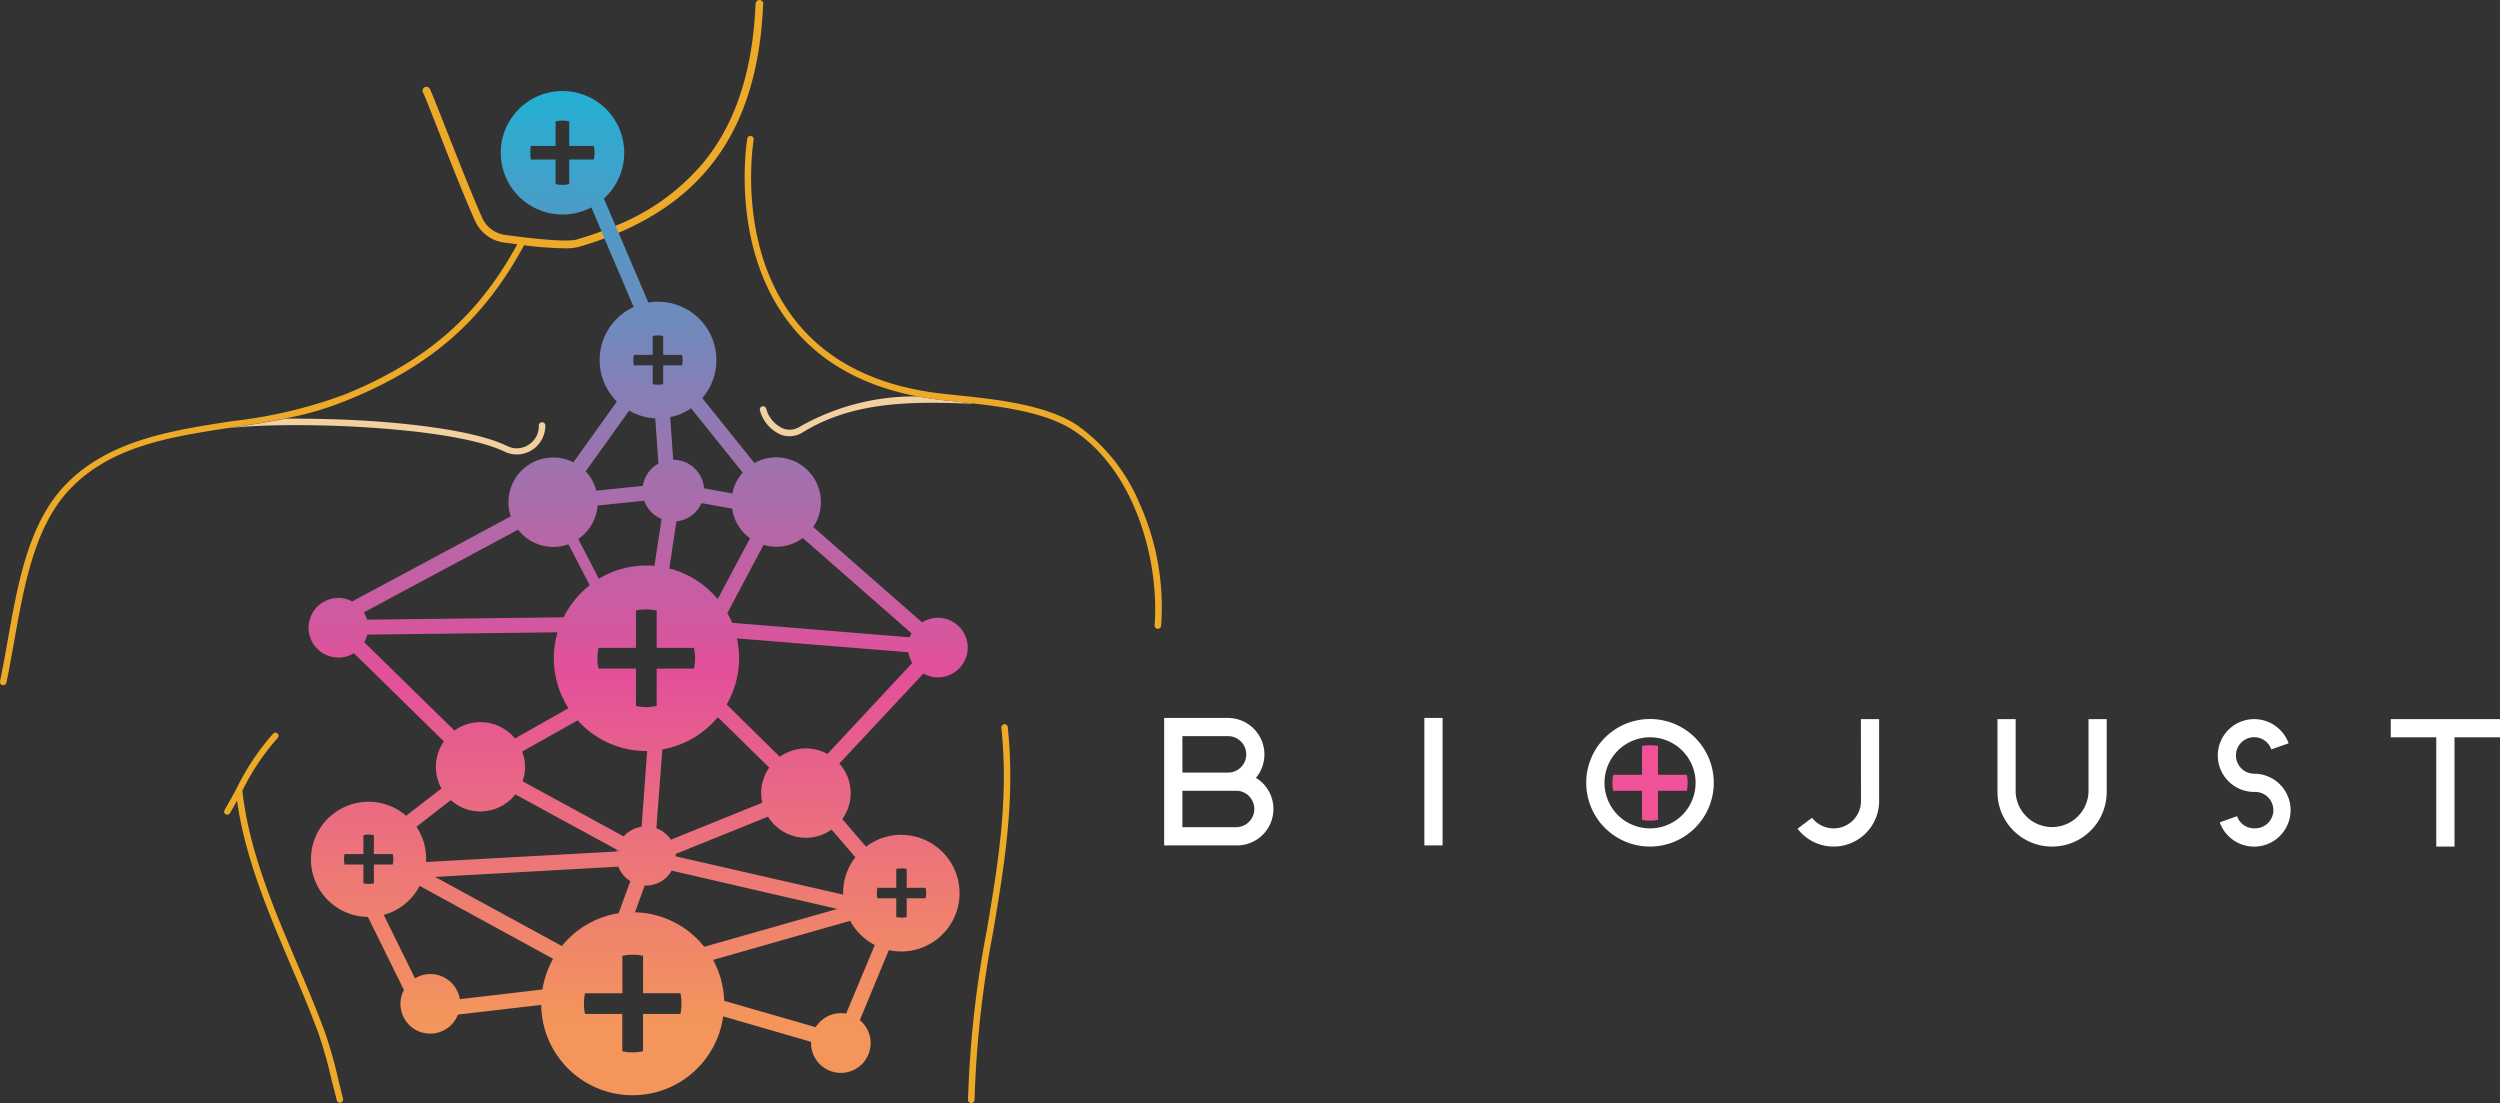 <svg xmlns="http://www.w3.org/2000/svg" xmlns:xlink="http://www.w3.org/1999/xlink" viewBox="0 0 517.09 228.16"><rect x="0" y="0" width="517.09" height="228.16" fill="#333333" stroke="none"/><defs><style>.cls-1{fill:#fff;}.cls-2{fill:#ef5296;}.cls-3{fill:#eda928;}.cls-4{fill:#f2d09f;}.cls-5{fill:url(#linear-gradient);}.cls-6{fill:url(#linear-gradient-2);}</style><linearGradient id="linear-gradient" x1="131.97" y1="33.64" x2="131.97" y2="241.35" gradientTransform="matrix(1, 0, 0, -1, 0, 260.17)" gradientUnits="userSpaceOnUse"><stop offset="0.07" stop-color="#f4965b"/><stop offset="0.42" stop-color="#e3509a"/><stop offset="1" stop-color="#23b0d3"/></linearGradient><linearGradient id="linear-gradient-2" x1="127.91" y1="84.01" x2="127.91" y2="84.42" xlink:href="#linear-gradient"/></defs><g id="Layer_2" data-name="Layer 2"><g id="Layer_1-2" data-name="Layer 1"><g id="ad20bc71-bfde-434d-a67d-9c7e6fb67f73"><g id="b72efec3-5bf5-43e2-b98a-494924d1f951"><path class="cls-1" d="M263.39,167.33a7.53,7.53,0,0,1-7.53,7.53H240.79V148.5H254a7.55,7.55,0,0,1,5.77,12.39A7.51,7.51,0,0,1,263.39,167.33Zm-18.83-15.07v7.54H254a3.77,3.77,0,0,0,0-7.54Zm11.3,18.83a3.77,3.77,0,0,0,0-7.53h-11.3v7.53Z"/><path class="cls-1" d="M298.38,174.86h-3.77V148.5h3.77Z"/><path class="cls-1" d="M341.29,175.1a13.19,13.19,0,1,1,13.18-13.19h0A13.2,13.2,0,0,1,341.29,175.1Zm-9.42-13.18a9.42,9.42,0,1,0,9.42-9.42A9.41,9.41,0,0,0,331.87,161.92Z"/><path class="cls-1" d="M384.9,148.74h3.77v16.94a9.41,9.41,0,0,1-16.88,5.73l3-2.26a5.66,5.66,0,0,0,10.13-3.47Z"/><path class="cls-1" d="M424.45,175.1a11.28,11.28,0,0,1-11.3-11.27V148.74h3.76V163.8a7.54,7.54,0,0,0,15.07,0V148.74h3.76V163.8a11.28,11.28,0,0,1-11.26,11.3Z"/><path class="cls-1" d="M462.48,156.27a3.77,3.77,0,0,0,3.77,3.76,7.54,7.54,0,1,1-7.12,10.06l3.58-1.28a3.7,3.7,0,0,0,3.54,2.52,3.77,3.77,0,1,0,0-7.53h0a7.53,7.53,0,0,1,0-15.06,7.6,7.6,0,0,1,7.12,5L469.79,155a3.76,3.76,0,0,0-7.31,1.24Z"/><path class="cls-1" d="M517.09,148.74v3.76h-9.41v22.6h-3.77V152.5H494.5v-3.76Z"/><path class="cls-2" d="M348.89,160.26h-5.95v-5.95a7.7,7.7,0,0,0-3.31,0v5.95h-5.95a7.7,7.7,0,0,0,0,3.31h5.95v6a7.7,7.7,0,0,0,3.31,0v-6h5.95a7.7,7.7,0,0,0,0-3.31Z"/><path class="cls-3" d="M157.85.83c-1,23.87-10.58,39.11-29.92,47.32h0c-.94.4-1.9.78-2.89,1.15q-2.62,1-5.48,1.8a11,11,0,0,1-2.8.26,78.17,78.17,0,0,1-8.37-.63c-8.3,15.4-19.22,25-36.46,32a65,65,0,0,1-12.88,3.81c-3.61.74-7.27,1.3-10.87,1.85l-1.12.17H47c-12.51,1.91-24.25,3.92-32.57,12.65C7.13,108.92,5,121.07,2.9,132.82c-.52,2.91-1,5.67-1.57,8.36a.68.68,0,0,1-.66.54l-.14,0a.67.67,0,0,1-.52-.79H0c.57-2.68,1.05-5.42,1.57-8.33,2.12-11.94,4.3-24.3,11.89-32.25,8.64-9,21.16-11.19,33.41-13.06h0L48,87.1a96.56,96.56,0,0,0,23.45-5.57c16.76-6.86,27.43-16.14,35.54-31l-2.88-.38a7.69,7.69,0,0,1-5.91-4.61c-2-4.4-5-12-7.35-18.07-1.6-4.08-3-7.61-3.36-8.36a.8.8,0,0,1,1.43-.72c.4.82,1.74,4.21,3.42,8.5,2.4,6.07,5.37,13.63,7.33,18a6.1,6.1,0,0,0,4.66,3.68c7.81,1.07,13.21,1.43,14.81,1,1.85-.53,3.61-1.1,5.3-1.73,1-.36,2-.74,2.89-1.15a45.78,45.78,0,0,0,18.26-13.19c6.6-8.11,10.09-18.82,10.69-32.73a.8.8,0,0,1,.84-.76.81.81,0,0,1,.76.83Z"/><path class="cls-3" d="M70.48,228.06a.68.68,0,0,1-.82-.48c-.33-1.29-.64-2.6-1-3.87a92.73,92.73,0,0,0-2.78-9.94c-1.66-4.56-3.61-9.16-5.69-14-4.68-11-9.51-22.36-11.16-34.18-.47.86-.95,1.72-1.46,2.59a.62.62,0,0,1-.55.32.64.64,0,0,1-.55-1c.84-1.45,1.64-2.91,2.41-4.32a50.7,50.7,0,0,1,7.62-11.44.64.64,0,1,1,.94.88h0a48.79,48.79,0,0,0-7.3,10.92v.08c1.36,12.26,6.41,24.11,11.28,35.57,2.08,4.88,4,9.5,5.71,14.1A92.44,92.44,0,0,1,70,223.4c.31,1.26.62,2.57.95,3.84a.67.67,0,0,1-.48.82Z"/><path class="cls-4" d="M201.16,83.43a.66.66,0,0,1-.31.06c-11.2-.37-23.89-.78-34.74,5.89a5.11,5.11,0,0,1-4.63.52,7.62,7.62,0,0,1-4.29-5,.67.67,0,0,1,.44-.84.67.67,0,0,1,.84.44A6.27,6.27,0,0,0,162,88.64a3.87,3.87,0,0,0,3.45-.4A47.92,47.92,0,0,1,189.88,82c1.67.31,3.39.57,5.17.76l2.39.26C198.64,83.16,199.89,83.28,201.16,83.43Z"/><path class="cls-3" d="M240.16,129.44a.68.68,0,0,1-.67.62h-.05a.68.68,0,0,1-.62-.72c1-14-4.42-32.3-16.84-40.35-5.34-3.47-13.49-4.74-20.82-5.56-1.27-.15-2.52-.27-3.72-.4l-2.39-.26c-1.78-.19-3.5-.45-5.17-.76-11.64-2.19-20.62-7.33-26.74-15.33-11.72-15.28-8.93-35.73-8.58-38a.68.68,0,0,1,.77-.56.67.67,0,0,1,.56.77c-.35,2.22-3.07,22.16,8.31,37,6.77,8.84,17.2,14.07,31,15.57l2.38.25c8.28.86,18.6,1.93,25.13,6.17a37.78,37.78,0,0,1,13,16.27A52.29,52.29,0,0,1,240.16,129.44Z"/><path class="cls-3" d="M200.88,228.16h0a.67.67,0,0,1-.66-.68h0a219.35,219.35,0,0,1,3.9-35.13c2.33-13.87,4.54-27,3-41.78a.67.67,0,1,1,1.33-.14c1.55,15-.67,28.18-3,42.14a218,218,0,0,0-3.88,34.93A.68.68,0,0,1,200.88,228.16Z"/><path class="cls-4" d="M112.79,87.92V88a5.93,5.93,0,0,1-5.82,6h-.08a5.88,5.88,0,0,1-2.57-.6C93.48,88.15,59.71,87,47.05,88.6l1.12-.17c3.61-.55,7.27-1.11,10.88-1.85,5.36,0,11.4.1,17.23.48,7.76.51,21.8,1.85,28.64,5.2a4.46,4.46,0,0,0,4.4-.26,4.54,4.54,0,0,0,2.13-4V88a.67.67,0,0,1,1.34,0Z"/><path class="cls-5" d="M186.46,172.66a12.05,12.05,0,0,0-7.33,2.46l-4.91-5.7a9.17,9.17,0,0,0-.62-11.49L191,139.31a6.06,6.06,0,0,0,3,.79,6.16,6.16,0,1,0,0-12.32h0a6.13,6.13,0,0,0-3.27.95L168.21,109a9.13,9.13,0,0,0,1.58-5.16,9.24,9.24,0,0,0-9.24-9.24,9,9,0,0,0-4.5,1.18L145.26,82.35a12.07,12.07,0,0,0-9.15-19.94,12.39,12.39,0,0,0-2,.17l-6.17-14.43h0l-.63-1.46-2.4-5.62a12.77,12.77,0,1,0-2.6,1.82l2.11,4.94L125,49.3l6.07,14.2a12.08,12.08,0,0,0-3.48,19.55l-9,12.58a8.81,8.81,0,0,0-4.18-1,9.25,9.25,0,0,0-9.24,9.24,9.13,9.13,0,0,0,.48,2.93l-32.81,17.6a5.88,5.88,0,0,0-2.87-.72A6.16,6.16,0,0,0,70,136a5.94,5.94,0,0,0,3.2-.9l18.61,18.25a9.22,9.22,0,0,0-.5,9.73L84,168.72a11.91,11.91,0,1,0-7.91,20.93l7.46,15.11a6,6,0,0,0-.72,2.87,6.15,6.15,0,0,0,11.89,2.22l17.22-2a18.91,18.91,0,0,0,37.64,2.37l18.18,5.27a.74.74,0,0,0,0,.26A6.16,6.16,0,1,0,177.84,211l6-14.48a12.26,12.26,0,0,0,2.57.28,12.06,12.06,0,0,0,0-24.12ZM122.81,33h-5.08v5.08a6.12,6.12,0,0,1-1.42.16,6,6,0,0,1-1.4-.16V33h-5.09a7,7,0,0,1,0-2.82h5.09V25.11a6,6,0,0,1,1.41-.16,6.1,6.1,0,0,1,1.41.16v5.08h5.09a6.7,6.7,0,0,1,0,2.82Zm54.11,144.31a12,12,0,0,0-2.53,7.39c0,.11,0,.23,0,.34l-34.63-7.92v-.07c0-.14,0-.28,0-.42l19.09-7.72a9.22,9.22,0,0,0,12.68,3l.48-.31ZM108,155.45,119.48,149a19.07,19.07,0,0,0,14.23,6.34h.14L132.71,171a6.11,6.11,0,0,0-3.71,2l-20.92-11.41a8.6,8.6,0,0,0,.52-3A9.12,9.12,0,0,0,108,155.45Zm25.67-9.19a10.86,10.86,0,0,1-2.13-.24v-7.73h-7.74a10.24,10.24,0,0,1-.23-2.14,10.4,10.4,0,0,1,.23-2.15h7.74v-7.71a9.53,9.53,0,0,1,2.13-.24,9.71,9.71,0,0,1,2.15.24V134h7.71a9.77,9.77,0,0,1,.24,2.15,9.62,9.62,0,0,1-.24,2.14h-7.71V146A11.15,11.15,0,0,1,133.71,146.26ZM137,155h0a19.09,19.09,0,0,0,11.47-6.67l10.63,10.44a9.17,9.17,0,0,0-1.66,5.26,10.28,10.28,0,0,0,.22,2l-18.9,7.65a6.19,6.19,0,0,0-3-2.37Zm34.15.95a9.2,9.2,0,0,0-9.85.59l-11-10.83a19.19,19.19,0,0,0,2.57-9.59,20,20,0,0,0-.44-4.08l35.46,2.87a5.63,5.63,0,0,0,.81,2.2ZM157.93,112.7a8.94,8.94,0,0,0,2.62.39,9.2,9.2,0,0,0,5.49-1.81L188.55,131a7.65,7.65,0,0,0-.38.82l-36.73-3a17.5,17.5,0,0,0-1-2Zm-2.79-1.38-6.7,12.6a19,19,0,0,0-10-6.33l1.46-9.76a6.35,6.35,0,0,0,5.19-3.77l6.35,1.15v0A9,9,0,0,0,155.14,111.32Zm-1.51-13.56a9.13,9.13,0,0,0-2.15,4.3L145.62,101a6.39,6.39,0,0,0-6.38-5.91h0l-.61-8.81a11.81,11.81,0,0,0,4.3-1.83ZM131.14,73.4H135V69.5a5,5,0,0,1,2.17,0v3.9h3.9a4.8,4.8,0,0,1,.11,1.07,5.78,5.78,0,0,1-.11,1.1h-3.9v3.89a4.44,4.44,0,0,1-1.09.11,4.28,4.28,0,0,1-1.07-.11V75.57h-3.9a5.07,5.07,0,0,1-.11-1.1A4.28,4.28,0,0,1,131.14,73.4Zm-1,11.53a11.93,11.93,0,0,0,5.39,1.6l.66,9.36a6.39,6.39,0,0,0-3.23,4.6l-9.62,1a9,9,0,0,0-2.21-4Zm-6.5,19.63,9.6-1a6.41,6.41,0,0,0,3.6,3.79l-1.48,9.69a14.63,14.63,0,0,0-1.62-.07,19,19,0,0,0-9.88,2.74c-1.92-3.74-3.29-6.38-4.26-8.23A9.22,9.22,0,0,0,123.61,104.56Zm-16.48,5a9.22,9.22,0,0,0,7.28,3.56,9,9,0,0,0,3.13-.55c1.22,2.34,2.81,5.39,4.4,8.49a19.14,19.14,0,0,0-5.39,6.62l-40.65.49a6,6,0,0,0-.67-1.51ZM75.34,132.84a6,6,0,0,0,.62-1.58l39.36-.48a19.15,19.15,0,0,0,2.26,15.7l-11.07,6.26a9.26,9.26,0,0,0-7.16-3.38A9.1,9.1,0,0,0,94,151.1Zm17.91,32.65a9,9,0,0,0,6.1,2.34,9.2,9.2,0,0,0,7.24-3.52l21,11.44.67.37-.73,0-39.39,2.17c0-.2,0-.4,0-.6a11.8,11.8,0,0,0-2-6.68ZM77.33,182.71a5.36,5.36,0,0,1-2.16,0v-3.89h-3.9a5.41,5.41,0,0,1,0-2.17h3.9v-3.89a4.37,4.37,0,0,1,1.08-.13,4.32,4.32,0,0,1,1.08.13v3.89h3.9a4.83,4.83,0,0,1,.12,1.08,5.06,5.06,0,0,1-.12,1.09h-3.9Zm34.87,21.95-17.1,2A6.16,6.16,0,0,0,89,201.47a5.88,5.88,0,0,0-3.16.89l-6.47-13.13a11.89,11.89,0,0,0,7.43-6l27.61,15.09A18.55,18.55,0,0,0,112.2,204.66Zm4-9L90,181.38l37.9-2.13a6,6,0,0,0,2.48,3l-2.42,6.63A18.9,18.9,0,0,0,116.19,195.7Zm24.56,14.06H133v7.71a9.8,9.8,0,0,1-2.16.24,9.53,9.53,0,0,1-2.13-.24v-7.71H121a10.39,10.39,0,0,1-.22-2.15,10.13,10.13,0,0,1,.22-2.13h7.73v-7.74a9.52,9.52,0,0,1,2.13-.23,9.08,9.08,0,0,1,2.15.23v7.73h7.73a10.57,10.57,0,0,1,0,4.29Zm-9.41-21.06,2-5.5.27,0a6.11,6.11,0,0,0,5.31-3.08L173.18,188l-27.52,7.83A18.85,18.85,0,0,0,131.34,188.7Zm43.66,21a6.17,6.17,0,0,0-6.3,2.8L149.78,207a18.84,18.84,0,0,0-2.29-8.46l28.36-8.08a12,12,0,0,0,5.09,5Zm16.43-23.87h-3.9v3.9a5.47,5.47,0,0,1-1.07.11,5.68,5.68,0,0,1-1.09-.11v-3.9h-3.9a5,5,0,0,1-.11-1.09,4.8,4.8,0,0,1,.11-1.07h3.9v-3.9a5,5,0,0,1,1.09-.11,4.8,4.8,0,0,1,1.07.11v3.9h3.9a4.81,4.81,0,0,1,.12,1.07,5,5,0,0,1-.12,1.09Z"/><path class="cls-6" d="M128.27,176.12l-.73,0a2.76,2.76,0,0,1,.06-.4Z"/></g></g></g></g></svg>